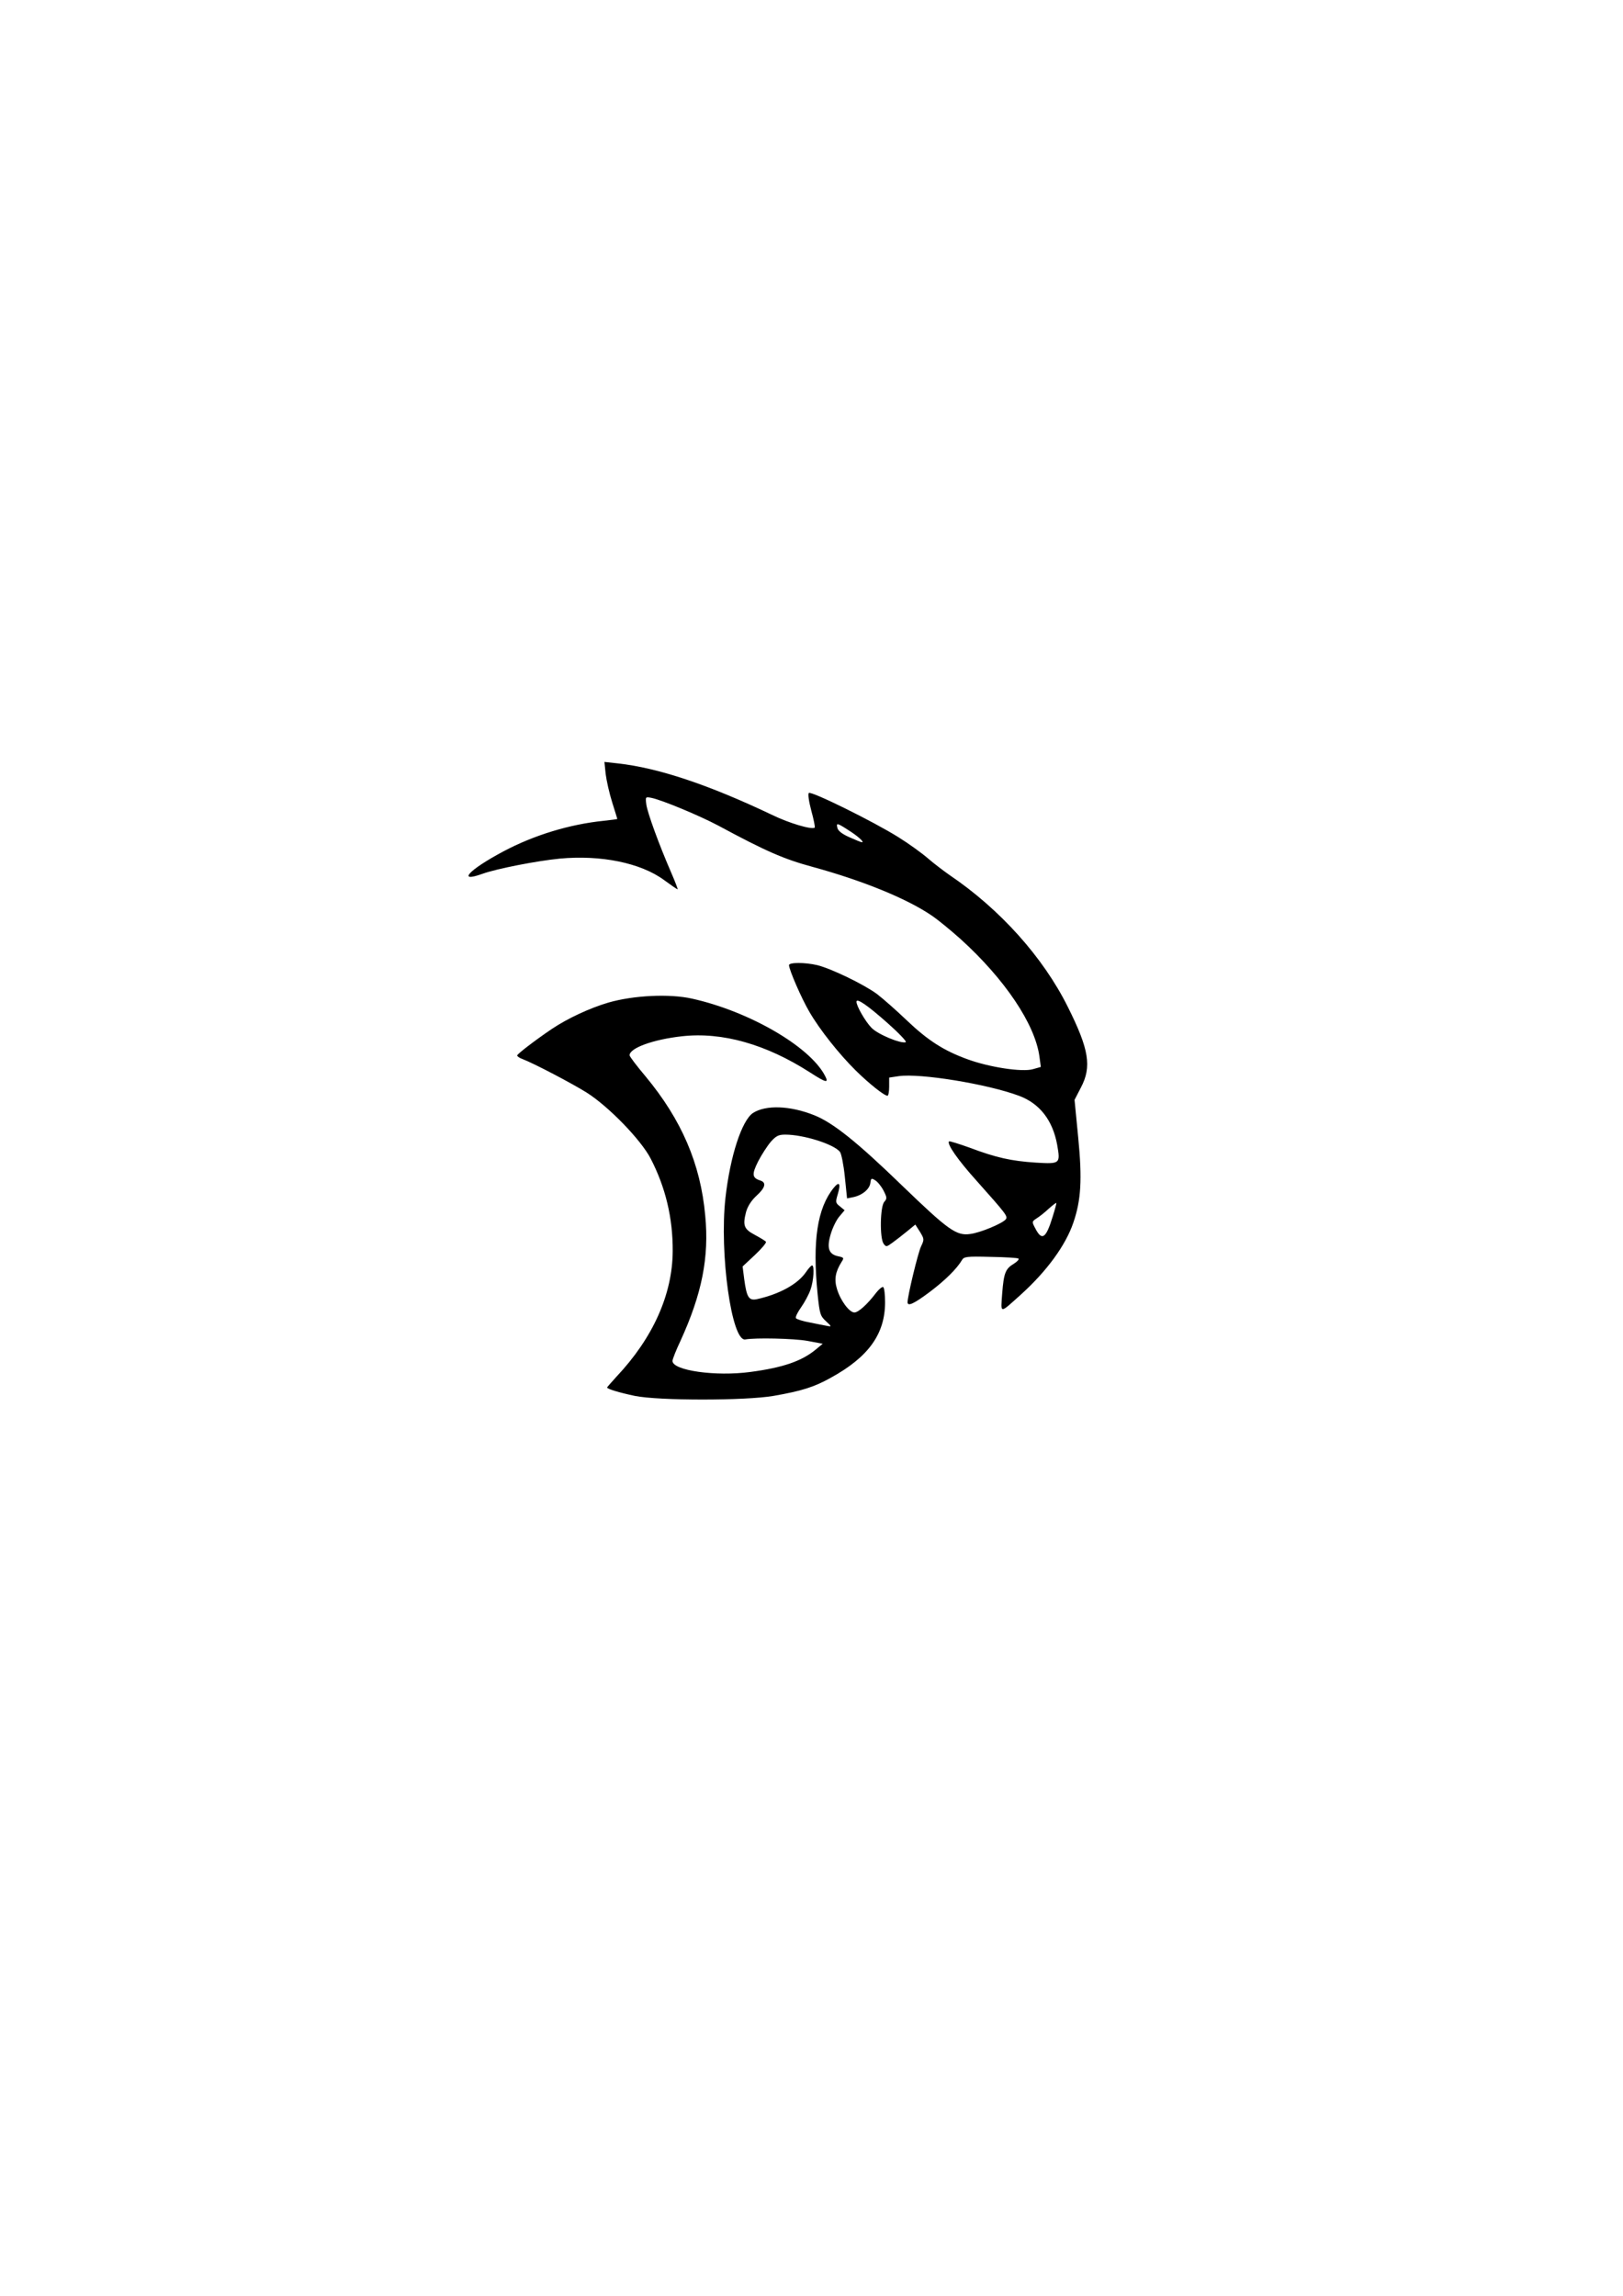 <?xml version="1.0" encoding="UTF-8" standalone="yes"?>
<svg version="1.0" xmlns="http://www.w3.org/2000/svg" width="210mm" height="297mm" viewBox="0 0 794 1123" preserveAspectRatio="xMidYMid meet">
  <g transform="translate(0,1123) scale(0.1,-0.1)" fill="#000000" stroke="none">
    <path d="M2963 7444 c4 -32 18 -95 32 -139 14 -44 25 -81 25 -81 0 -1 -30 -5
-67 -9 -166 -17 -341 -70 -491 -150 -169 -90 -229 -155 -101 -109 70 25 265
63 377 74 202 19 397 -21 511 -105 34 -25 63 -45 66 -45 2 0 -12 37 -32 83
-60 138 -115 290 -121 331 -5 39 -5 39 26 33 52 -11 233 -86 327 -136 232
-125 319 -163 459 -201 245 -67 459 -154 582 -237 33 -22 97 -75 144 -117 216
-196 363 -415 385 -573 l7 -52 -39 -11 c-52 -15 -212 9 -321 49 -115 42 -192
91 -297 191 -49 47 -115 105 -145 128 -64 47 -223 124 -292 141 -60 14 -138
14 -138 0 0 -22 61 -163 100 -229 51 -88 146 -207 227 -287 64 -63 139 -123
155 -123 4 0 8 20 8 44 l0 45 47 7 c104 15 432 -38 588 -96 102 -38 165 -120
187 -240 16 -93 15 -94 -105 -87 -120 8 -193 24 -323 73 -53 19 -98 33 -101
31 -12 -12 43 -91 134 -192 147 -165 155 -175 143 -190 -17 -20 -124 -65 -173
-71 -68 -10 -107 18 -334 237 -219 212 -337 307 -430 344 -118 47 -236 51
-299 11 -55 -37 -112 -211 -135 -416 -30 -269 30 -703 97 -692 49 9 237 5 304
-7 l75 -14 -35 -29 c-68 -56 -160 -88 -319 -109 -170 -23 -381 7 -381 54 0 8
17 52 39 98 105 230 141 409 121 614 -23 253 -116 468 -292 680 -43 51 -78 97
-78 103 0 35 113 77 256 93 198 22 412 -39 627 -177 79 -51 93 -54 73 -16 -74
143 -371 315 -650 377 -111 25 -287 16 -409 -19 -92 -27 -201 -78 -277 -129
-80 -54 -169 -122 -170 -130 0 -4 11 -12 25 -17 56 -21 246 -121 316 -165 107
-68 265 -231 312 -322 73 -141 109 -291 108 -453 -1 -211 -96 -424 -275 -614
-25 -28 -46 -51 -46 -53 0 -7 59 -25 135 -41 117 -24 541 -24 680 0 137 24
198 43 280 89 184 101 265 214 265 369 0 38 -4 71 -9 74 -5 3 -20 -9 -35 -28
-43 -57 -87 -96 -106 -96 -25 0 -68 58 -85 114 -15 48 -8 85 22 133 13 20 12
22 -17 28 -46 10 -56 40 -36 108 9 31 28 70 42 86 l26 31 -23 19 c-22 17 -22
21 -10 61 15 51 7 63 -20 30 -81 -100 -105 -260 -79 -521 10 -97 13 -106 41
-132 28 -26 28 -27 7 -23 -13 2 -51 10 -86 17 -34 6 -65 16 -68 21 -4 5 8 29
25 53 17 24 38 63 46 86 16 44 20 119 8 119 -5 0 -18 -15 -31 -34 -40 -58
-130 -107 -239 -131 -39 -8 -50 8 -62 97 l-8 63 61 57 c33 31 57 60 53 64 -4
5 -29 20 -55 34 -53 28 -59 46 -42 112 8 28 26 56 51 79 43 39 49 64 20 74
-42 13 -44 30 -12 94 17 33 45 76 62 96 26 29 38 35 71 35 88 0 236 -46 267
-84 7 -8 18 -63 24 -121 l11 -107 30 6 c44 9 80 39 84 69 3 24 5 25 23 14 12
-7 30 -29 41 -50 18 -35 18 -40 4 -56 -20 -22 -23 -178 -3 -205 12 -16 14 -16
44 6 18 13 50 38 72 56 l39 32 23 -36 c21 -35 21 -37 5 -71 -15 -31 -66 -243
-66 -273 0 -22 32 -7 108 50 76 57 134 115 158 156 10 17 22 19 139 16 70 -1
132 -5 137 -8 5 -4 -4 -14 -21 -25 -42 -25 -50 -45 -58 -146 -7 -101 -15 -101
92 -5 124 112 218 239 256 351 38 110 44 212 24 416 l-18 185 31 60 c54 102
40 187 -64 395 -121 243 -332 478 -579 645 -27 19 -75 55 -105 81 -30 26 -95
73 -145 104 -123 77 -427 227 -438 216 -5 -5 0 -41 12 -86 12 -43 19 -80 17
-83 -13 -12 -125 21 -209 62 -309 147 -556 230 -756 252 l-64 7 6 -59z m1188
-275 c45 -28 79 -59 66 -59 -4 0 -31 11 -60 24 -35 15 -56 31 -60 45 -7 27 -3
27 54 -10z m193 -945 c55 -49 94 -90 87 -92 -25 -8 -138 39 -168 71 -30 31
-73 106 -73 127 0 20 55 -18 154 -106z m806 -945 c-33 -108 -53 -121 -86 -56
-16 30 -16 32 7 47 13 8 40 29 59 47 19 17 36 30 38 29 1 -2 -7 -32 -18 -67z"/>
  </g>
</svg>